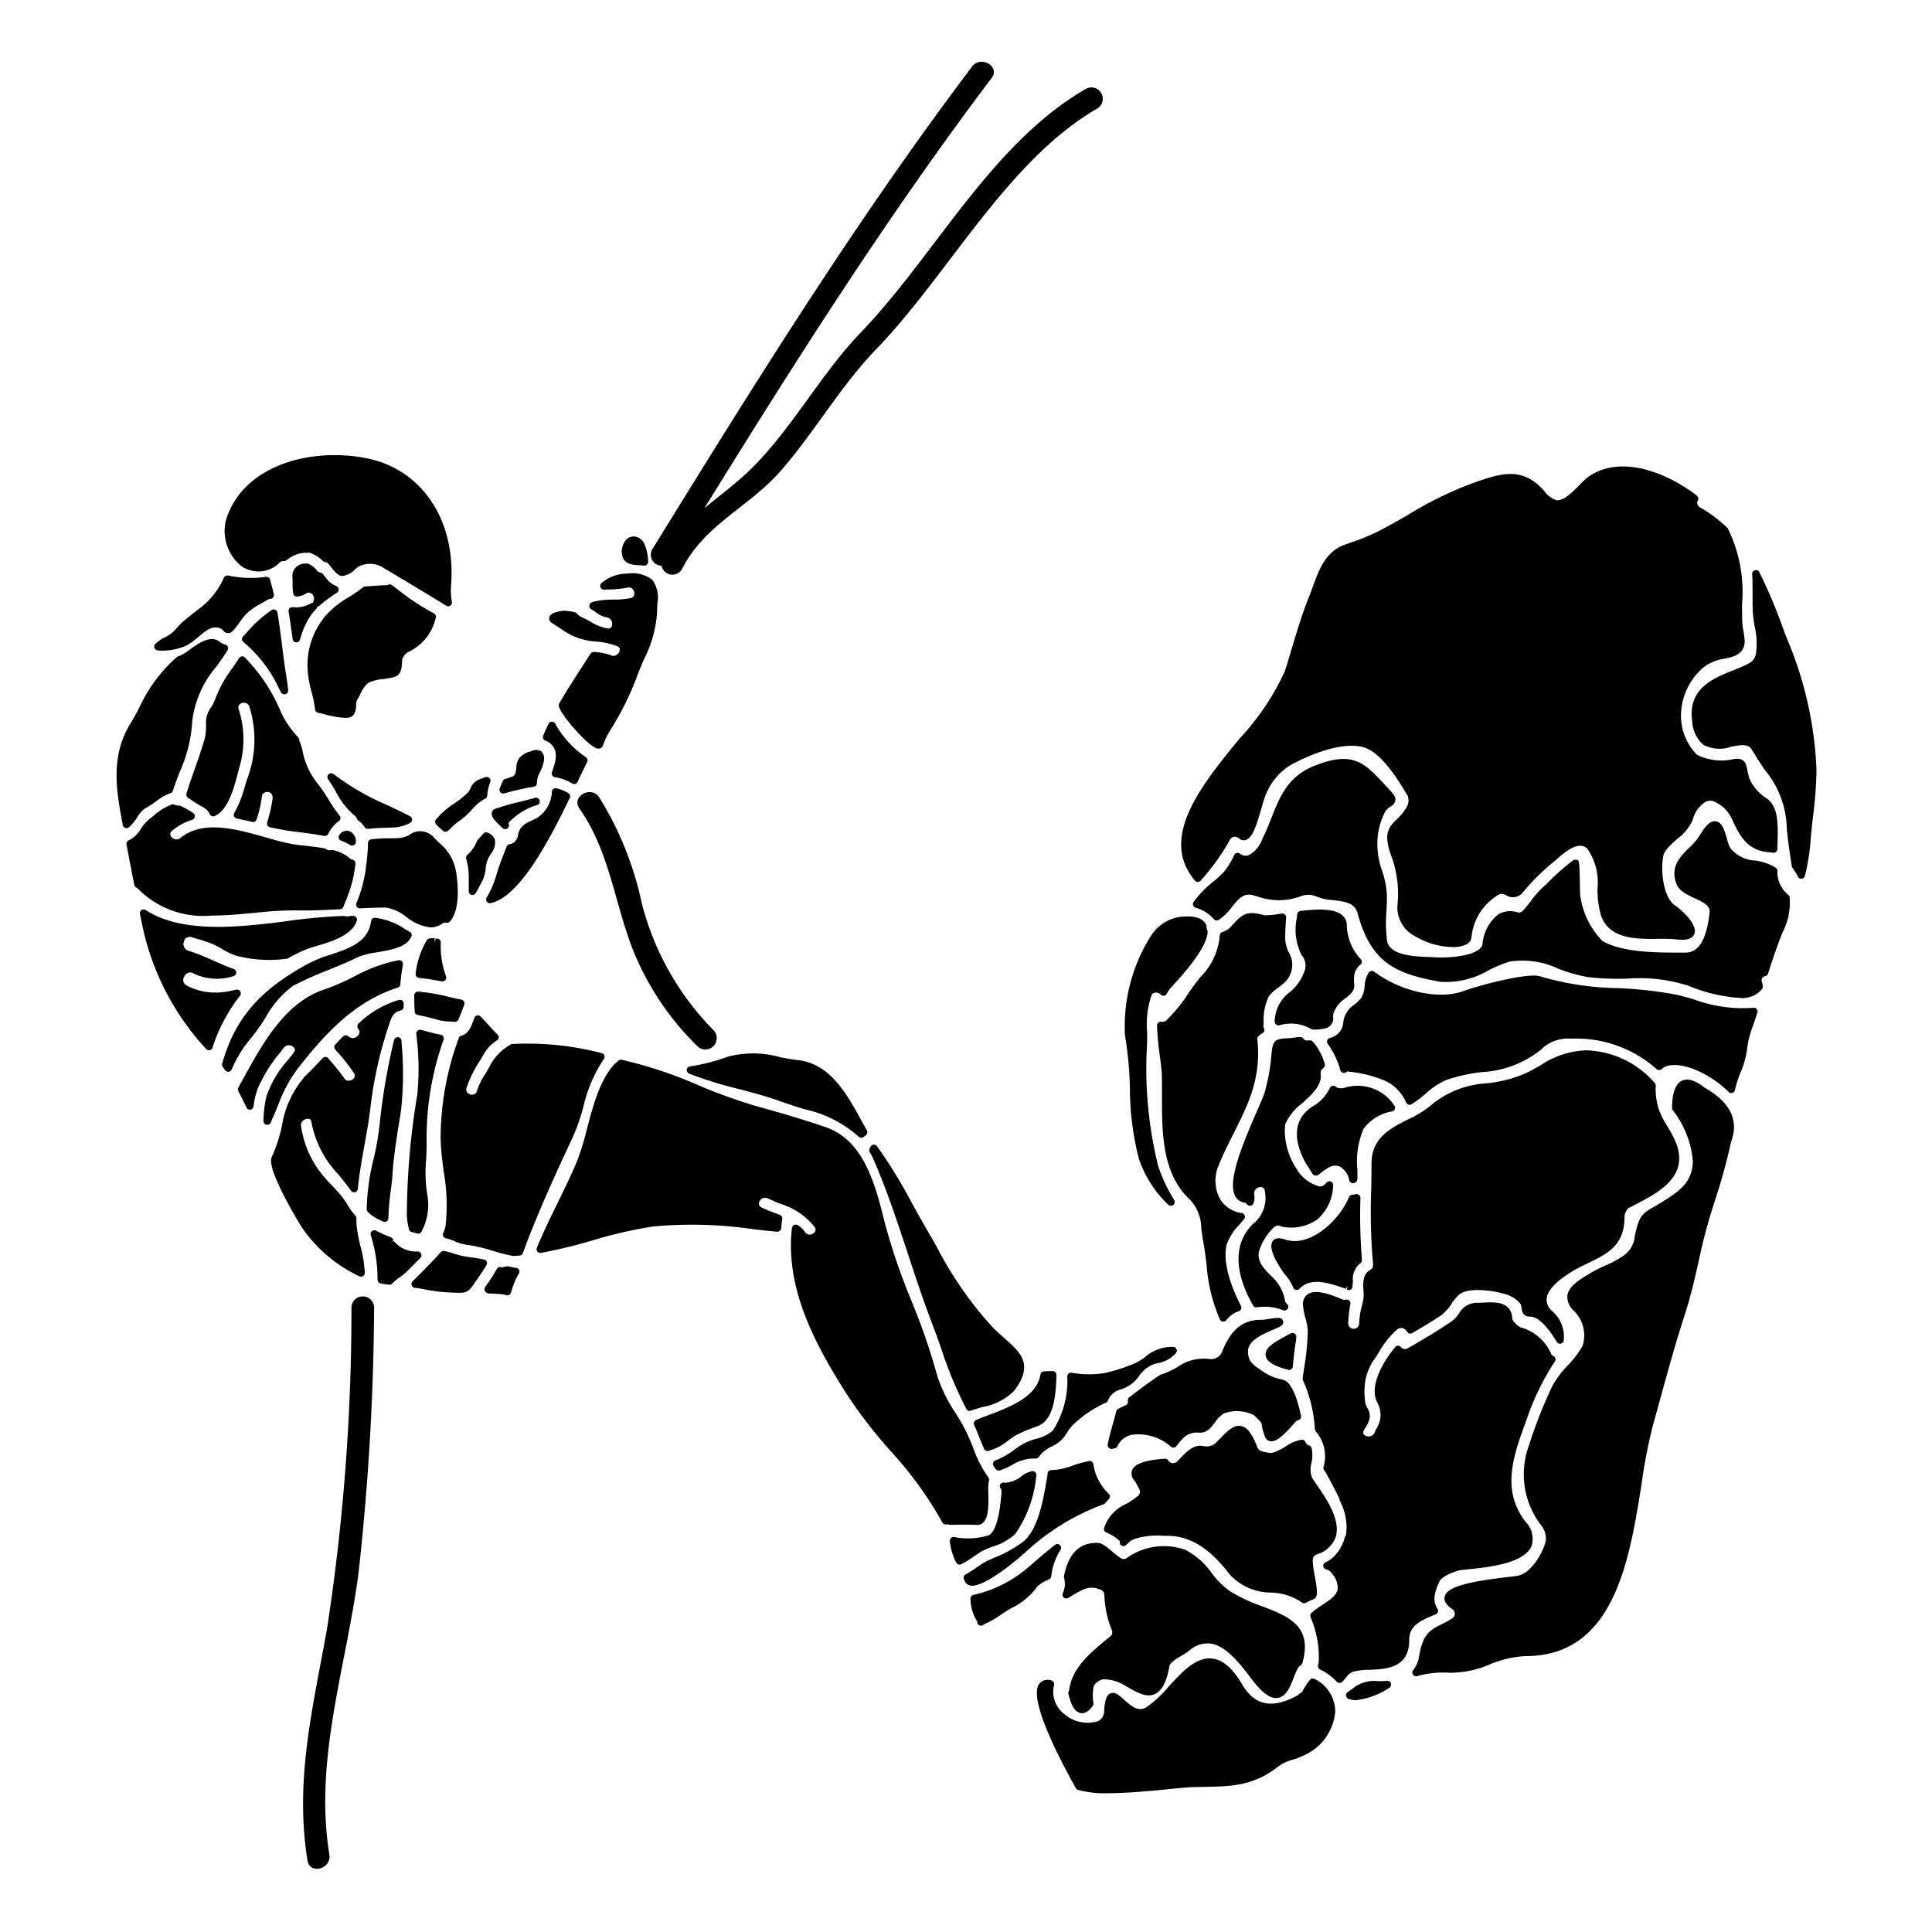 <svg xmlns="http://www.w3.org/2000/svg" viewBox="0 0 128 128" x="0px" y="0px"><g><path d="M36.585,41.288q.2.127.395.257c.271.18.541.358.826.517h0a4.519,4.519,0,0,0,1.711.445,4.67,4.67,0,0,1,1.376.307.245.245,0,0,1,.168.2.424.424,0,0,1-.188.361.38.38,0,0,1-.4.037,3.729,3.729,0,0,0-1.118-.217.256.256,0,0,0-.231.115l-.493.764c-.534.823-1.087,1.675-1.586,2.54a.348.348,0,0,0,0,.24c.173.575,2.014,2.716,2.588,2.746h.018a.3.3,0,0,0,.289-.193,5.562,5.562,0,0,1,.585-1.177,19.24,19.24,0,0,0,1.753-3.617c.125-.324.26-.637.394-.947a7.9,7.9,0,0,0,.868-3.241c0-.155.007-.311.015-.462a1.966,1.966,0,0,0-.338-1.546,2.132,2.132,0,0,0-1.655-.413,2.618,2.618,0,0,0-1.711.625.25.25,0,0,0-.069.282.242.242,0,0,0,.244.156l.289-.011a6.766,6.766,0,0,0,1.254-.124.34.34,0,0,1,.343.093.436.436,0,0,1,.1.4.287.287,0,0,1-.231.2,5.73,5.73,0,0,1-1.143.1,5.346,5.346,0,0,0-1.361.15c-.014.005-.053.029-.065.035a.242.242,0,0,0-.164.244.286.286,0,0,0,.2.256c.063.037.13.084.2.133a1.734,1.734,0,0,0,.747.36.426.426,0,0,1,.359.491.24.24,0,0,1-.3.24,3.085,3.085,0,0,1-1.124-.441c-.177-.1-.355-.2-.546-.281a1.154,1.154,0,0,1-.371-.272.252.252,0,0,0-.135-.077,4.017,4.017,0,0,0-.682-.1c-.008,0-.888.038-1,.423A.346.346,0,0,0,36.585,41.288Z"></path><path d="M17.7,54.481a.256.256,0,0,0,.018.2.25.25,0,0,0,.156.123,15.965,15.965,0,0,0,1.94.326c.552.072,1.124.146,1.662.254a.2.2,0,0,0,.049,0,.249.249,0,0,0,.224-.139,2.21,2.21,0,0,1,.7-.844.251.251,0,0,0,.106-.171.254.254,0,0,0-.055-.193,10.458,10.458,0,0,1-.724-1.05,11.229,11.229,0,0,0-.765-1.114,4.968,4.968,0,0,1-.8-1.476,4.283,4.283,0,0,1-.142-.536,3.815,3.815,0,0,0-.209-.719A.438.438,0,0,1,19.82,49a.243.243,0,0,0-.061-.145,6.441,6.441,0,0,1-1.13-1.639,11.481,11.481,0,0,0-2.41-3.662.249.249,0,0,0-.379.049c-.145.224-.292.439-.439.652A8.363,8.363,0,0,0,14.224,46.4a2.022,2.022,0,0,1-.24.459,1.682,1.682,0,0,0-.338.975v.15a3.425,3.425,0,0,1-.072.906c-.185.669-.425,1.348-.656,2.006-.193.55-.394,1.12-.563,1.682a.25.25,0,0,0,.106.283c.1.06.185.122.273.181s.161.109.238.158c.1.063.2.118.292.17.308.175.512.289.628.562a.251.251,0,0,0,.329.132c.894-.384,1.278-1.855,1.533-2.828.04-.155.077-.3.112-.418a6.5,6.5,0,0,0-.053-3.836.293.293,0,0,1,.207-.4.38.38,0,0,1,.5.231,7.291,7.291,0,0,1-.116,4.718c-.064.187-.126.387-.188.593a7.451,7.451,0,0,1-.69,1.73.252.252,0,0,0,.168.378c.331.06.669.139,1,.223a.249.249,0,0,0,.3-.153,7.391,7.391,0,0,0,.351-1.491l.017-.109a.271.271,0,0,1,.129-.17.408.408,0,0,1,.316-.053c.3.078.258.406.246.473A9.349,9.349,0,0,1,17.7,54.481Z"></path><path d="M23.727,54.347a1.708,1.708,0,0,1,.423.44.265.265,0,0,0,.054.066.248.248,0,0,0,.165.063l.032,0a10.746,10.746,0,0,1,1.1-.071c.234-.008.471-.015.71-.032a2.644,2.644,0,0,0,.946-.286.25.25,0,0,0,.011-.45c-.5-.258-1-.492-1.481-.721A17.09,17.09,0,0,1,22.1,51.287a.25.25,0,0,0-.36.341,9.482,9.482,0,0,1,.508.813,4.954,4.954,0,0,0,1.246,1.593.416.416,0,0,1,.147.2A.24.24,0,0,0,23.727,54.347Z"></path><path d="M23.194,55.982a.25.25,0,0,0,.382-.218.705.705,0,0,0-.438-.7.588.588,0,0,0-.652.251.249.249,0,0,0,.114.383A3.468,3.468,0,0,1,23.194,55.982Z"></path><path d="M28.263,75.511a19.446,19.446,0,0,1,1.13-6.64.255.255,0,0,0-.024-.2.249.249,0,0,0-.168-.118c-.126-.024-.251-.048-.377-.078-.148-.034-.307-.078-.471-.122s-.309-.084-.464-.122a.251.251,0,0,0-.309.264l.009.1a17.514,17.514,0,0,1,.06,3.914,49.305,49.305,0,0,0-.69,7.621,4.322,4.322,0,0,0,.144,1.336.245.245,0,0,0,.163.155l.368.1a.221.221,0,0,0,.072.011.25.25,0,0,0,.2-.1,3.719,3.719,0,0,0,.4-2.5,9.169,9.169,0,0,1-.074-2.293C28.254,76.4,28.276,75.938,28.263,75.511Z"></path><path d="M42.355,37.449a2.931,2.931,0,0,1,.3.022.231.231,0,0,0,.037,0,.251.251,0,0,0,.249-.267,3.107,3.107,0,0,0-.253-1.177.82.82,0,0,0-.613-.477.685.685,0,0,0-.584.2,1.2,1.2,0,0,0-.286.95C41.283,37.4,41.954,37.43,42.355,37.449Z"></path><path d="M20.744,39.936a.229.229,0,0,0-.1.017,2,2,0,0,1-1.251.274.257.257,0,0,0-.208.077.248.248,0,0,0-.065.214c.1.6.189,1.213.268,1.823a.249.249,0,0,0,.23.218h.018a.25.25,0,0,0,.241-.185,5.723,5.723,0,0,1,.574-1.384,3.81,3.81,0,0,1,.5-.651.244.244,0,0,0,.059-.139.24.24,0,0,0,.132-.051,9.6,9.6,0,0,1,1.184-.884.25.25,0,0,0-.062-.446,1.43,1.43,0,0,1-.682-.56c-.063-.075-.128-.155-.2-.238a.246.246,0,0,0-.144-.081.444.444,0,0,1-.286-.192,1.2,1.2,0,0,0-.558-.405.213.213,0,0,0-.159,0,.818.818,0,0,0-.855.945c0,.106.005.212.005.318a5.547,5.547,0,0,0,.034.7.249.249,0,0,0,.248.216,1.3,1.3,0,0,0,.612-.2.309.309,0,0,1,.408.05.389.389,0,0,1,.077.458A.231.231,0,0,0,20.744,39.936Z"></path><path d="M30.12,67.7h.02a.268.268,0,0,0,.241-.174l.012-.027q.009-.016.018-.036l.048-.119c.046-.113.091-.224.142-.36s.113-.287.159-.435a.251.251,0,0,0-.19-.32c-.332-.066-.658-.139-.986-.224a12.61,12.61,0,0,0-1.865-.306.241.241,0,0,0-.193.063.254.254,0,0,0-.082.185c0,.356.006.711.032,1.072a.25.25,0,0,0,.208.23,12.722,12.722,0,0,1,1.273.305l.123.034a3.77,3.77,0,0,0,.745.092C29.923,67.686,30.021,67.691,30.12,67.7Z"></path><path d="M45.655,71.131a27.174,27.174,0,0,0,3.307,1.023c.914.241,1.858.489,2.768.82h0c.536.193,1.048.355,1.536.509a7.88,7.88,0,0,1,3.615,1.821.248.248,0,0,0,.18.077.251.251,0,0,0,.165-.062c.035-.03.07-.057.142-.113a.249.249,0,0,0,.064-.321c-.12-.209-.239-.426-.36-.646-.971-1.764-2.073-3.763-4.186-4-.35-.038-.741-.111-1.156-.187a6.628,6.628,0,0,0-3.5-.047,12.626,12.626,0,0,1-2.525.648.25.25,0,0,0-.05.478Z"></path><path d="M28.8,62.426l0-.259a.231.231,0,0,0-.085-.008c-.075.005-.146.005-.221.005a.337.337,0,0,0-.259.2,5.642,5.642,0,0,0-.7,2.142.249.249,0,0,0,.051.188.245.245,0,0,0,.17.095c.524.058,1.048.137,1.513.23a.191.191,0,0,0,.048,0,.25.25,0,0,0,.229-.351,5.644,5.644,0,0,1-.341-2.231.25.25,0,0,0-.25-.25h-.1l.012,0-.062.236Z"></path><path d="M20.421,44.777a7.84,7.84,0,0,0,.217,1.055A8.167,8.167,0,0,1,20.874,47a.252.252,0,0,0,.2.221c.149.033.3.07.453.109a5.83,5.83,0,0,0,1.347.229h.075c.611-.013.635-.56.648-.853a.95.95,0,0,1,.04-.3c.075-.113.151-.259.231-.413a2.068,2.068,0,0,1,.51-.737,2.636,2.636,0,0,1,1-.263,4.543,4.543,0,0,0,.753-.143c.461-.141.486-.623.5-.941a2.009,2.009,0,0,1,.023-.256.992.992,0,0,1,.369-.444,3.292,3.292,0,0,0,1.852-2.3.251.251,0,0,0-.132-.277,14.285,14.285,0,0,1-2.119-1.366l-.131-.1c-.16-.126-.338-.265-.526-.4a.249.249,0,0,0-.24-.028.411.411,0,0,1-.156.036c-.3,0-.594.026-.888.047-.164.012-.327.024-.49.033a.252.252,0,0,0-.145.057,9.186,9.186,0,0,1-.939.65,6.336,6.336,0,0,0-1.4,1.082A5.036,5.036,0,0,0,20.421,44.777Z"></path><path d="M23.861,60.179c.618-.033,1.178-.049,1.716-.049a2.826,2.826,0,0,1,1.333.614,3.18,3.18,0,0,0,1.619.7,1.3,1.3,0,0,0,.768-.256.3.3,0,0,1,.255-.054.248.248,0,0,0,.247-.074c.8-.876.478-2.957.405-3.366a3.128,3.128,0,0,0-1.115-1.862c-.124-.121-.255-.25-.391-.393a1.181,1.181,0,0,0-1.568-.131,1.8,1.8,0,0,1-.622.212c-.233.013-.464.016-.7.02a9.813,9.813,0,0,0-1.212.067.25.25,0,0,0-.217.25,10.657,10.657,0,0,1-.1,1.312c-.015.134-.03.258-.041.369a8.882,8.882,0,0,1-.63,2.3.255.255,0,0,0,.033.236A.241.241,0,0,0,23.861,60.179Z"></path><path d="M18.505,45.662l.117.211a.251.251,0,0,0,.219.128.271.271,0,0,0,.074-.011.251.251,0,0,0,.175-.263c-.026-.258-.051-.5-.089-.712-.119-.709-.211-1.432-.308-2.2-.092-.734-.188-1.492-.31-2.23a.256.256,0,0,0-.146-.188.259.259,0,0,0-.236.018,8.3,8.3,0,0,0-1.656,1.493l-.245.265a.248.248,0,0,0,.038.374A8.839,8.839,0,0,1,18.505,45.662Z"></path><path d="M85.459,65.726h0a2.487,2.487,0,0,0-1.006,1.935.25.25,0,0,0,.316.263,2.694,2.694,0,0,1,2.105.253A.254.254,0,0,0,87,68.21a2.9,2.9,0,0,0,.909-.11.671.671,0,0,0,.413-.729.91.91,0,0,1,.022-.218,1.938,1.938,0,0,1,.774-1l.1-.078c.218-.174.547-.435.506-.834a2.673,2.673,0,0,1-.007-.591,1.1,1.1,0,0,1,.422-.746.25.25,0,0,0,.022-.351,3.4,3.4,0,0,1-.932-2.235.879.879,0,0,0-.3-.678c-.426-.378-1.279-.467-2.769-.288a.249.249,0,0,0-.218.225l-.025.245a3.707,3.707,0,0,0,.315,2.452,1.052,1.052,0,0,1,.223.979A3.148,3.148,0,0,1,85.459,65.726Z"></path><path d="M86.9,95.94a.247.247,0,0,0-.163-.168.4.4,0,0,1-.245-.232.249.249,0,0,0-.225-.155,2.331,2.331,0,0,0-1.061.431c-.4.235-.837.5-1.155.434l-.157-.032c-.356-.071-.5-.109-.6-.347-.344-.895-.662-1.312-1.065-1.394-.486-.1-.911.331-1.445.879l-.25.256a.941.941,0,0,1-.762.206c-.645-.179-1.177.377-1.565.785-.079.084-.154.163-.227.232a.392.392,0,0,1-.325.1.337.337,0,0,1-.248-.167.251.251,0,0,0-.236-.126c-1.323.1-1.99.331-2.161.754a.671.671,0,0,0,.18.729c.092.174.187.348.284.519a.364.364,0,0,1-.045.434,5.254,5.254,0,0,1-.826.565,2.623,2.623,0,0,0-1.452,1.588.249.249,0,0,0,.146.3,3.2,3.2,0,0,1,.589.32,2.62,2.62,0,0,1,.313.262.25.25,0,0,0,.138.3.269.269,0,0,0,.314-.095,1.742,1.742,0,0,1,.447-.333,4.92,4.92,0,0,1,1.983-.235l.225,0c1.926,0,3.2,1.315,4.2,2.6a3.731,3.731,0,0,0,2.716,1.162,3.784,3.784,0,0,1,2.017.647.251.251,0,0,0,.292.026,3.277,3.277,0,0,1,.487-.229c.325-.131.26-.578.083-1.577a5.715,5.715,0,0,1-.129-1.021.392.392,0,0,1,.287-.381,1.859,1.859,0,0,0,1.235-1.147c.356-1.133-.65-2.585-1.251-3.452-.135-.195-.25-.36-.323-.485a1.571,1.571,0,0,1-.032-.973A2.354,2.354,0,0,0,86.9,95.94Z"></path><path d="M80.947,89.6a.778.778,0,0,1-.8.44,3.021,3.021,0,0,0-2.14.53,4.819,4.819,0,0,1-1.061.487c-.217.057-2.113,1.5-2.132,1.516a.249.249,0,0,0-.093.24.25.25,0,0,1-.164.3l-.008,0c-.146.073-.3.145-.454.218a.245.245,0,0,0-.139.171c-.047.2-.115.44-.191.708-.127.45-.271.959-.375,1.483a.25.25,0,0,0,.245.3l.028,0,.066-.009c.116-.017.243-.043.294-.153a1.337,1.337,0,0,1,.994-.777,3.246,3.246,0,0,1,2.557.792.271.271,0,0,0,.186.062.255.255,0,0,0,.174-.091L78,95.726c.419-.518.717-.861,1.444-.81.526.034.8-.347,1.054-.681a2.078,2.078,0,0,1,.573-.586,2.491,2.491,0,0,1,2.023.12c.479.479.48.49.5.632a3.133,3.133,0,0,0,.215.778.442.442,0,0,0,.337.3c.414.079.912-.4,1.6-1.182l.106-.119a.314.314,0,0,1,.152-.087.25.25,0,0,0,.187-.3c-.46-2.179-1.02-2.33-1.2-2.379l-.1-.028a3.156,3.156,0,0,1-1.2-.51l-.083-.055c-.558-.367-.927-.61-.927-1.289,0-.724.99-1.145,1.645-1.424L84.575,88c.226-.1.506-.225.431-.481-.08-.271-.363-.226-1.048-.12-.138.021-.254.041-.292.042C82.063,87.389,81.415,88.448,80.947,89.6Z"></path><path d="M72.551,111.568c.41-.359.488-.347,1.078-.261a3.523,3.523,0,0,1,1.11.487c.6.345,1.222.7,1.785.437.466-.218.77-.808.956-1.856.044-.237.521-.519.836-.7a3.728,3.728,0,0,0,.427-.277,1.845,1.845,0,0,1,1.424-.513c1.074.125,2.047,1.417,2.758,2.36.693.918,1.249,1.32,1.724,1.247.568-.078.828-.742,1.057-1.329.121-.309.287-.734.431-.8a.252.252,0,0,0,.141-.16c.721-2.483-.92-3.114-2.655-3.781a10.874,10.874,0,0,1-2.183-1.032,5.516,5.516,0,0,1-1.15-1.158,4.97,4.97,0,0,0-1.762-1.554,4.242,4.242,0,0,0-3.921.577.369.369,0,0,1-.348-.025,3.861,3.861,0,0,1-.546-.417c-.447-.378-.746-.6-.969-.587-1.2-.056-1.949.676-2.251,2.189a.248.248,0,0,0,0,.115,1.423,1.423,0,0,1-.077,1.016.25.25,0,0,0,.057.292.247.247,0,0,0,.294.032l.251-.149c.757-.453,1.214-.727,1.982-.36a.384.384,0,0,1,.165.319,6.947,6.947,0,0,0,.52,2.385.359.359,0,0,1-.087.317l-.285.235c-1.077.885-2.3,1.889-2.484,3.378l-.035.087a.242.242,0,0,0-.008.148c.2.806.448,1.195.8,1.264a.607.607,0,0,0,.1.01c.358,0,.62-.362.711-.489a.248.248,0,0,0,.044-.19,2.856,2.856,0,0,1,0-.976A.456.456,0,0,1,72.551,111.568Z"></path><path d="M85.123,60.587a.248.248,0,0,0-.208-.064,5.86,5.86,0,0,1-1.144.117h0c-1.079-.294-1.408-.187-2.183.717a1.247,1.247,0,0,1-.605.391.249.249,0,0,0-.172.247,4.392,4.392,0,0,1-1.286,2.745c-.264.319-.521.685-.794,1.073a10.441,10.441,0,0,1-1.446,1.78.4.4,0,0,1-.338.1.25.25,0,0,0-.29.251,18.78,18.78,0,0,0,.195,2.093c.058.445.108.83.118,1.1.016.462.015.952.014,1.457,0,2.359-.01,5.032,1.722,6.76a2.724,2.724,0,0,1,.878,1.995c.032.252.067.533.126.855.105.573.169,1.1.231,1.613a11.044,11.044,0,0,0,.881,3.6.249.249,0,0,0,.194.143l.033,0a.252.252,0,0,0,.191-.088,1.86,1.86,0,0,1,.723-.563c.029-.011.066-.024.1-.033a.25.25,0,0,0,.161-.142.247.247,0,0,0-.008-.214c-.395-.756-1.278-2.667-.948-4.067a3.766,3.766,0,0,1,.871-1.345c.1-.115.195-.231.289-.345a.249.249,0,0,0,.023-.264.26.26,0,0,0-.233-.14,1.962,1.962,0,0,1-1.424-.991,2.577,2.577,0,0,1-.047-2.184c.311-.757.659-1.452,1-2.124.945-1.883,1.837-3.662,1.553-6.219-.012-.108.094-.223.191-.292l.166-.105a.248.248,0,0,0,.081-.326.278.278,0,0,1-.031-.149l.013-.254a3.551,3.551,0,0,1,.348-1.71,2.413,2.413,0,0,1,.586-.546,3.357,3.357,0,0,0,.607-.533,1.6,1.6,0,0,0,.111-1.849,2.472,2.472,0,0,1-.223-.831c-.006-.51.028-1.025.061-1.462A.249.249,0,0,0,85.123,60.587Z"></path><path d="M79.35,58.431a.28.28,0,0,0,.187-.077A14.625,14.625,0,0,0,81.5,55.612a.361.361,0,0,1,.256-.174.425.425,0,0,1,.337.11.457.457,0,0,0,.437.106c.45-.133.715-.954,1.07-2.192a7.073,7.073,0,0,1,.25-.784A4.1,4.1,0,0,1,85.5,50.689c.717-.391,3.186-1.633,4.831-1.182,1.2.333,2.324,2.208,2.943,3.237a.9.9,0,0,1-.091.753,3.611,3.611,0,0,1-.654.794c-.581.567-.905,1-.284,2.605a7.313,7.313,0,0,1,.334,3.147,2.161,2.161,0,0,0,1.162,1.979,5.045,5.045,0,0,0,2.506.724,1.948,1.948,0,0,0,.9-.18.609.609,0,0,0,.35-.538,3.668,3.668,0,0,1,1.878-2.8.733.733,0,0,1,.418.086.833.833,0,0,0,1.112-.206,14.357,14.357,0,0,1,2.058-2.029l.356-.309c.869-.757,1.458-.925,1.849-.533a3.892,3.892,0,0,1,.672,2.613,5.986,5.986,0,0,0,.255,1.878c.588,1.5,2.334,1.487,3.747,1.474a9.948,9.948,0,0,1,1.2.033c.259.032,1.046.13,1.22-.376.238-.693-1.115-1.768-1.248-1.848-.8-.474-1.019-2.279-.813-3.315.066-.357.5-.742.919-1.116a3.143,3.143,0,0,0,1.024-1.252,1.964,1.964,0,0,1,.7-1.095.694.694,0,0,1,.626-.165,2.261,2.261,0,0,1,1.267,1.184c.49,1.053,1,2.142,2.537,2.217.06.006.12.017.179.027a.25.25,0,0,0,.3-.237l.008-.22c.045-1.292.088-2.513-.637-3.083l-.1-.077a2.941,2.941,0,0,1-1.11-1.277,3.931,3.931,0,0,1-.15-.59c-.076-.4-.167-.845-.9-.72a3.633,3.633,0,0,1-2.424-.279,3.673,3.673,0,0,1-1.061-2.853,4.216,4.216,0,0,1,1.614-3.05,3.24,3.24,0,0,1,1.322-.483l.219-.047c1.232-.288,1.1-1.053.979-1.728a4.736,4.736,0,0,1-.08-.623c-.015-.389-.017-.788-.019-1.191a9.514,9.514,0,0,0-.932-5.009.233.233,0,0,0-.039-.05,8.884,8.884,0,0,0-1.828-1.374.328.328,0,0,1-.123-.458.25.25,0,0,0-.071-.31c-1.983-1.528-5.065-2.767-7.219-1.226a4.911,4.911,0,0,0-.522.488c-.451.46-1.13,1.151-1.584,1.033a1.61,1.61,0,0,1-.759-.572c-.071-.08-.145-.16-.222-.239-1.368-1.4-2.789-.912-4.3-.4l-.066.023a23.987,23.987,0,0,0-4.44,2.151c-.642.369-1.306.75-2,1.11a15.031,15.031,0,0,1-1.857.756l-.4.144c-1.239.454-1.685,1.687-2.078,2.776-.077.213-.154.423-.234.623-.458,1.13-.8,2.271-1.129,3.374-.158.531-.317,1.063-.491,1.6a16.627,16.627,0,0,1-3,4.46c-2.513,3.073-5.36,6.557-2.955,9.4A.25.25,0,0,0,79.35,58.431Z"></path><path d="M74.859,72.129a19.108,19.108,0,0,0,.584,4.608,7.482,7.482,0,0,0,1.953,3.07.254.254,0,0,0,.182.078.257.257,0,0,0,.149-.048.251.251,0,0,0,.069-.324l-.046-.083a10.59,10.59,0,0,1-1.019-2.181,26.84,26.84,0,0,1-.738-8.027c.011-.268.008-.56.005-.863a5.97,5.97,0,0,1,.3-2.442.294.294,0,0,1,.234-.149.418.418,0,0,1,.36.118.251.251,0,0,0,.412-.053,1.714,1.714,0,0,1,.187-.3c.035-.044.117-.133.229-.256.669-.733,2.234-2.45,2.291-3.536a.247.247,0,0,0-.025-.12.422.422,0,0,1-.049-.222.248.248,0,0,0-.027-.141c-.231-.452-.805-.619-1.771-.508a2.77,2.77,0,0,0-1.891,1.261,11.215,11.215,0,0,0-1.714,6.606A23.632,23.632,0,0,1,74.859,72.129Z"></path><path d="M83.017,86.488a.239.239,0,0,0,.246.126A3.419,3.419,0,0,1,85,86.8a.253.253,0,0,0,.1.023.251.251,0,0,0,.162-.442.36.36,0,0,1-.134-.254,2.867,2.867,0,0,0-.962-1.638c-.444-.463-.828-.864-.779-1.484a3.636,3.636,0,0,1,1.04-1.717.383.383,0,0,1,.45-.036.236.236,0,0,0,.077.023,3.048,3.048,0,0,0,2.345-.5,3.145,3.145,0,0,0,1.026-2.239.249.249,0,0,0-.148-.254.245.245,0,0,0-.288.064,1.481,1.481,0,0,1-.229.211.4.4,0,0,1-.286.037,2.554,2.554,0,0,1-1.534-1.257,4.543,4.543,0,0,1-.7-2.837,3.6,3.6,0,0,1,1.143-1.413c.649-.592,1.318-1.2,1.217-1.941a.385.385,0,0,1,.173-.382.249.249,0,0,0,.092-.288,3.786,3.786,0,0,0-.8-1.48.253.253,0,0,0-.17-.067l-.184.007a.3.3,0,0,1-.264-.13.248.248,0,0,0-.2-.1l-.129,0a7.262,7.262,0,0,1-.854.09c-.812.046-.855.243-.947,1.281a13.112,13.112,0,0,1-.422,2.269c-.06.218-.274.71-.522,1.278-1.05,2.408-1.949,4.648-1.439,5.612a.841.841,0,0,0,.61.441.254.254,0,0,1,.171.106.253.253,0,0,0,.247.1.249.249,0,0,0,.194-.181,1.366,1.366,0,0,0,.043-.578.38.38,0,0,1,.137-.371.426.426,0,0,1,.4-.09.252.252,0,0,1,.153.218A2.193,2.193,0,0,1,83,81.1C81.733,82.37,81.741,84.234,83.017,86.488Z"></path><path d="M70.989,90.946A.242.242,0,0,0,70.8,91a.247.247,0,0,0-.089.18,6.123,6.123,0,0,1-.949,3.588,2.481,2.481,0,0,1-1.127.559,4.2,4.2,0,0,0-.89.357c-.2.122-.387.253-.573.384a4.668,4.668,0,0,1-1.213.682.251.251,0,0,0-.136.371,2.16,2.16,0,0,0,.152.213.251.251,0,0,0,.2.094.225.225,0,0,0,.072-.011,4.819,4.819,0,0,0,.8-.356,2.877,2.877,0,0,1,1.24-.425c.076.005.154,0,.229,0h.1a.25.25,0,0,0,.2-.1,2.126,2.126,0,0,1,.909-.722A2.207,2.207,0,0,0,70.7,94.9a3.967,3.967,0,0,1,.345-.46,7.945,7.945,0,0,1,2.24-1.52.245.245,0,0,0,.111-.114,1.248,1.248,0,0,1,.806-.74,2.239,2.239,0,0,0,1.273-.915,2.218,2.218,0,0,1,.633-.607,1.893,1.893,0,0,1,.642-.24,2.033,2.033,0,0,0,1.14-.641.249.249,0,0,0-.119-.425,2.674,2.674,0,0,0-1.93.691,4.378,4.378,0,0,1-.612.374,11.825,11.825,0,0,1-2.008.659A6.416,6.416,0,0,1,70.989,90.946Z"></path><path d="M67.168,92.169c1.369-1.76.439-2.577-.638-3.523-.224-.2-.465-.409-.7-.643a24.424,24.424,0,0,1-3.793-5.443c-.235-.413-.47-.824-.707-1.229-.311-.531-.61-1.073-.91-1.615a32.057,32.057,0,0,0-2.32-3.777.259.259,0,0,0-.206-.106.32.32,0,0,0-.263.228.249.249,0,0,0-.009.263,5.493,5.493,0,0,1,.313.631c.852,1.985,1.544,4.081,2.213,6.107.5,1.519,1.02,3.089,1.6,4.608.219.566.419,1.134.619,1.7a26.384,26.384,0,0,0,1.653,3.974.25.25,0,0,0,.219.13.234.234,0,0,0,.086-.016c.239-.087.5-.163.768-.239A3.913,3.913,0,0,0,67.168,92.169Z"></path><path d="M92.246,73.631a.251.251,0,0,0,.159-.134.247.247,0,0,0,0-.209,2.912,2.912,0,0,0-3.011-1.3c-.064.012-.133.028-.205.046a.908.908,0,0,1-.6.027.845.845,0,0,1-.095-.069.247.247,0,0,0-.222-.05.253.253,0,0,0-.17.15,2.849,2.849,0,0,1-.922,1.081c-.961.522-1.868,1.6-.724,3.8.078.121.152.241.227.36.094.153.189.305.29.458a.274.274,0,0,0,.19.094.3.3,0,0,0,.215-.069,3.906,3.906,0,0,1,.635-.452.826.826,0,0,1,.749-.078,1.3,1.3,0,0,1,.63.916.255.255,0,0,0,.125.163.259.259,0,0,0,.206.014.3.3,0,0,0,.211-.3v-.086c0-.148,0-.3,0-.463a5.471,5.471,0,0,1,.412-2.754A2.966,2.966,0,0,1,92.246,73.631Z"></path><path d="M83.85,89.792c.04.377.451.661,1.333.918l.009,0c.028.007.055.017.137.044a.2.2,0,0,0,.067.011.272.272,0,0,0,.148-.046.266.266,0,0,0,.112-.193c.057-.6.11-1.164.21-1.729a1.284,1.284,0,0,0,.016-.216.25.25,0,0,0-.371-.239c-.1.058-.213.116-.323.176C84.471,88.906,83.794,89.271,83.85,89.792Z"></path><path d="M89.357,85.474a.249.249,0,0,0,.107-.024.245.245,0,0,0,.141-.2,3.4,3.4,0,0,0,.027-.382,1.334,1.334,0,0,1,.506-1.184.252.252,0,0,0,.094-.222,35.858,35.858,0,0,1-.1-4.094.25.25,0,0,0-.315-.245,1.3,1.3,0,0,1-.228.035.251.251,0,0,0-.214.155c-.624,1.53-2.6,3.385-4.263,2.8-.481-.168-.7-.026-.8.125-.409.6.815,2.2.826,2.212a2.838,2.838,0,0,1,.539.852.25.25,0,0,0,.415.084c.758-.8,1.937-.389,3.075,0h0l.106-.179.01,0-.059.217A.255.255,0,0,0,89.357,85.474Z"></path><path d="M64.858,95.168c.11.273.22.546.338.814a.249.249,0,0,0,.229.149.244.244,0,0,0,.052-.006,3.347,3.347,0,0,0,1.291-.667,5.757,5.757,0,0,1,.6-.4,8.757,8.757,0,0,1,1.028-.444c.134-.051.27-.1.409-.159,1.1-.445,1.155-2.34,1.187-3.359a.251.251,0,0,0-.25-.258c-.2,0-.386.007-.58.019a.251.251,0,0,0-.231.211c-.231,1.475-2.031,2.157-3.477,2.7-.279.106-.544.206-.779.306a.249.249,0,0,0-.136.138.258.258,0,0,0,0,.193C64.654,94.661,64.756,94.915,64.858,95.168Z"></path><path d="M27.9,83.058a.252.252,0,0,0-.241-.145,1.877,1.877,0,0,1-1.579-.708l-.191.16.172-.2a.761.761,0,0,0-.04-.081.25.25,0,0,0-.134-.116,7.406,7.406,0,0,1-.967-.433.251.251,0,0,0-.355.3,9.642,9.642,0,0,1,.448,2.948.25.25,0,0,0,.2.242c.185.039.379.07.564.09h.027a.25.25,0,0,0,.183-.08,3.426,3.426,0,0,1,.494-.41,4.26,4.26,0,0,0,.5-.411l.189-.188c.228-.227.458-.456.68-.688A.246.246,0,0,0,27.9,83.058Z"></path><path d="M63.363,101.02c.436-.011.889-.02,1.344.012l.044,0a.563.563,0,0,0,.394-.159c.351-.338.358-1.135.333-1.991,0-.164-.01-.3-.006-.384a2.658,2.658,0,0,1,.055-.411.253.253,0,0,0-.045-.206,7.825,7.825,0,0,1-1-1.935,12.445,12.445,0,0,0-.723-1.578c-.133-.232-.282-.476-.436-.729a10,10,0,0,1-1.22-2.466,42.525,42.525,0,0,0-1.72-4.994,42.133,42.133,0,0,1-1.721-5.006l-.067-.267c-.6-2.387-1.349-5.357-3.886-6.227-1.6-.548-3.2-1.007-4.694-1.422A36.358,36.358,0,0,1,46.266,71.9a27.787,27.787,0,0,0-5.083-1.686.25.25,0,0,0-.2.051c-1.141.912-1.65,2.84-2.1,4.541a17.808,17.808,0,0,1-.608,2.008c-.4.982-.881,1.963-1.345,2.911s-.951,1.943-1.36,2.941a.252.252,0,0,0,.037.252.247.247,0,0,0,.238.089,34.531,34.531,0,0,0,3.445-.837,29.153,29.153,0,0,1,3.968-.91,27.777,27.777,0,0,1,6.68.183c.514.057,1.03.113,1.545.162a.277.277,0,0,0,.184-.058.25.25,0,0,0,.089-.17c.018-.2.036-.4.071-.61a.248.248,0,0,0-.157-.276l-.243-.092c-.339-.128-.659-.249-.971-.4a.273.273,0,0,1-.135-.4.4.4,0,0,1,.537-.21c.271.13.548.245.824.361a4.607,4.607,0,0,1,2.287,1.541.272.272,0,0,1,.037.287.433.433,0,0,1-.352.217.363.363,0,0,1-.329-.172,1.277,1.277,0,0,0-.483-.454.254.254,0,0,0-.238-.008.249.249,0,0,0-.136.2C52,85.465,54.1,89.205,56.108,92.388a32.763,32.763,0,0,0,2.884,3.734,24.8,24.8,0,0,1,3.444,4.749A.249.249,0,0,0,62.7,101a.451.451,0,0,1,.194.015.141.141,0,0,0,.065.008Z"></path><path d="M67.9,102.876a15.478,15.478,0,0,1,5.215-3.215.259.259,0,0,0,.1-.07c.077-.088.159-.176.247-.265a.251.251,0,0,0,.072-.183.245.245,0,0,0-.084-.179A3.419,3.419,0,0,1,72.438,97a.245.245,0,0,0-.287-.2,7.014,7.014,0,0,0-1.067.294,4.33,4.33,0,0,1-1.355.3l-.078,0a.25.25,0,0,0-.245.2.18.18,0,0,0,0,.1l-.067.386c-.226,1.3-.567,3.274-1.556,4.065a8.241,8.241,0,0,1-1.913,1.059l-.384.173a5.425,5.425,0,0,0-.826.5,5.7,5.7,0,0,1-.677.425.249.249,0,0,0-.123.311.786.786,0,0,0,.034.079.515.515,0,0,0,.378.349.628.628,0,0,0,.148.016C65.481,105.05,67.876,102.9,67.9,102.876Z"></path><path d="M38.654,73.32A9.4,9.4,0,0,1,40,70.171a.25.25,0,0,0-.117-.393,19.4,19.4,0,0,0-5.848-.613.25.25,0,0,0-.193.033,3.519,3.519,0,0,0-1.384,1.411c-.093.186-.2.367-.312.549a4.662,4.662,0,0,0-.545,1.116.308.308,0,0,1-.225.238.432.432,0,0,1-.4-.111.307.307,0,0,1-.069-.319,7.359,7.359,0,0,1,.862-1.761c.111-.186.221-.369.325-.552a2.57,2.57,0,0,1,.837-.842.249.249,0,0,0,.107-.185.246.246,0,0,0-.075-.2c-.207-.2-.405-.422-.593-.63s-.371-.411-.538-.569a.25.25,0,0,0-.409.1c-.191.572-.386,1.055-.855,1.175a.249.249,0,0,0-.175.165,19.177,19.177,0,0,0-1.2,6.741c.02.659.108,1.354.2,2.09a12.578,12.578,0,0,1,.126,3.593,1.8,1.8,0,0,1-.152.479.255.255,0,0,0,0,.219.25.25,0,0,0,.173.132,3.37,3.37,0,0,1,.552.188,3.133,3.133,0,0,0,.828.246,9.752,9.752,0,0,1,1.727.4,11.925,11.925,0,0,0,1.36.343c.14-.006.283-.018.422-.031a.251.251,0,0,0,.212-.163c.938-2.569,2.162-5.233,3.336-7.741A14.133,14.133,0,0,0,38.654,73.32Z"></path><path d="M69.354,104.706l.162-.082a.245.245,0,0,0,.132-.194,4.11,4.11,0,0,1,.613-1.745.25.25,0,0,0-.365-.332c-.548.43-1.083.886-1.714,1.436a8.379,8.379,0,0,1-3.685,1.878.248.248,0,0,0-.2.262,2.883,2.883,0,0,0,.413,1.448c.024.031.032.05.035.05h0a.25.25,0,0,0,.4.228.99.99,0,0,1,.182-.1,7.19,7.19,0,0,0,1.027-.6,7.22,7.22,0,0,1,.824-.5,4.58,4.58,0,0,0,1.56-1.355A2.037,2.037,0,0,1,69.354,104.706Z"></path><path d="M36.135,49.065a1.086,1.086,0,0,1,.553.46c.262.437.109.976-.12,1.636a.251.251,0,0,0,.2.328,3.156,3.156,0,0,1,1.143.421.257.257,0,0,0,.2.026.253.253,0,0,0,.155-.133c.239-.507.452-.953.635-1.32a.25.25,0,0,0-.1-.328,6.422,6.422,0,0,1-2.022-2.218.249.249,0,0,0-.44.02c-.125.262-.243.518-.35.78a.254.254,0,0,0,0,.2A.248.248,0,0,0,36.135,49.065Z"></path><path d="M34.192,84a4.266,4.266,0,0,1-.51-.1.227.227,0,0,0-.113,0l-.359.076,0-.02a.252.252,0,0,0-.3.121,9.608,9.608,0,0,1-.635,1l-.146.214a.253.253,0,0,0,0,.242.3.3,0,0,0,.215.153.9.9,0,0,0,.132.014h0c.2.005.41.019.615.034l.2.015a.37.37,0,0,1,.166.038.38.38,0,0,0,.149.03.235.235,0,0,0,.1-.017.309.309,0,0,0,.169-.224l.029-.092a4.441,4.441,0,0,1,.408-.994c.016-.025.029-.047.061-.1A.249.249,0,0,0,34.192,84Z"></path><path d="M65.085,102.753a7.074,7.074,0,0,1,.688-.289,3.82,3.82,0,0,0,1.486-.831h0a8.066,8.066,0,0,0,1.4-3.873.249.249,0,0,0-.309-.285,1.773,1.773,0,0,0-.772.411,1.849,1.849,0,0,1-.839.33.421.421,0,0,1-.156.022.261.261,0,0,0-.311.106.223.223,0,0,0,.051.294.99.99,0,0,1,.012.447c-.058.623-.212,2.274-.81,2.624a4.606,4.606,0,0,1-2.315.121.257.257,0,0,0-.2.062.246.246,0,0,0-.084.186,3.865,3.865,0,0,0,.421,1.435.249.249,0,0,0,.227.146.255.255,0,0,0,.1-.022,6.144,6.144,0,0,0,.879-.54C64.754,102.961,64.938,102.833,65.085,102.753Z"></path><path d="M87.1,111.239a.251.251,0,0,0-.321.066,4.367,4.367,0,0,0-.47.717.241.241,0,0,1-.146.135.253.253,0,0,0-.114.09c-.025.035-.037.048-.036.049-1.7.954-2.882.726-3.727-.713-.628-1.069-1.276-1.625-1.981-1.7-1.069-.12-1.985.885-2.873,1.85a7.917,7.917,0,0,1-1.479,1.376c-.517.312-.962-.029-1.49-.506-.316-.287-.592-.536-.89-.412-.262.108-.381.444-.422,1.2a.706.706,0,0,1-.45.655,2.365,2.365,0,0,1-2.207-.5,1.862,1.862,0,0,1-.66-1.916.248.248,0,0,0-.192-.3.706.706,0,0,0-.794.236c-.708.966,1.216,4.736,2.427,6.9a.254.254,0,0,0,.136.114,6.637,6.637,0,0,0,2,.224c1.314,0,2.88-.155,4.069-.274.628-.062,1.17-.116,1.48-.126.285-.009.561-.014.827-.019,1.735-.028,3.234-.052,4.863-1.321a2.79,2.79,0,0,1,.982-.477,5.35,5.35,0,0,0,.8-.308,3.511,3.511,0,0,0,2.03-2.86A2.4,2.4,0,0,0,87.1,111.239Z"></path><path d="M116.143,66.771a9.423,9.423,0,0,1-3.957-.571c-.46-.132-.857-.245-1.189-.313a27.15,27.15,0,0,0-3.838-.421,19.293,19.293,0,0,1-5.127-.78c-.839-.279-4.266.67-5.069.972-1.6.6-4.151.048-5.922-1.284a.238.238,0,0,0-.187-.047.253.253,0,0,0-.166.1,1.819,1.819,0,0,0-.277.9,1.7,1.7,0,0,1-.215.762,2.24,2.24,0,0,1-.465.469,1.619,1.619,0,0,0-.727,1.1,1.147,1.147,0,0,1-.91,1.113.245.245,0,0,0-.164.16.249.249,0,0,0,.036.227A5.37,5.37,0,0,1,88.8,70.9a.251.251,0,0,0,.438.088,8.218,8.218,0,0,1,2.566.634,2.839,2.839,0,0,1,1.352,1.409.254.254,0,0,0,.152.149.258.258,0,0,0,.083.014.251.251,0,0,0,.127-.035,7.376,7.376,0,0,0,.95-.712,4.787,4.787,0,0,1,1.366-.9,11.238,11.238,0,0,1,2.33-.517,6.842,6.842,0,0,0,3.933-1.489,2.515,2.515,0,0,1,2-.726,8.011,8.011,0,0,1,5.654,2.012.251.251,0,0,0,.343,0,.788.788,0,0,1,.343-.2c1.16-.323,2.99.623,4.087,1.715a.25.25,0,0,0,.25.062.248.248,0,0,0,.172-.192,7.165,7.165,0,0,1,.437-1.315l.047-.117a6.225,6.225,0,0,0,.329-1.35,5.982,5.982,0,0,1,.263-1.143c.081-.223.249-.693.409-1.2a.25.25,0,0,0-.288-.32Z"></path><path d="M118.371,42.265l-.2-.524a33.827,33.827,0,0,0-1.612-3.835.254.254,0,0,0-.289-.125.248.248,0,0,0-.183.255c.026.44.025.882.024,1.326,0,.365,0,.731.012,1.1a9.4,9.4,0,0,0,.129,1.047,4.812,4.812,0,0,1,.076,1.841c-.129.473-.381.584-.884.805-.2.087-.4.169-.611.253-1.35.541-3.029,1.214-2.72,3.386a2.184,2.184,0,0,0,.752,1.557,2.3,2.3,0,0,0,1.814.126c.71-.142,1.156-.2,1.392.2.29.493.576.921.854,1.334a6.231,6.231,0,0,1,1.45,3.761c0,.274.178,1.647.34,2.624a.262.262,0,0,0,.045.106,3.623,3.623,0,0,1,.351.573.249.249,0,0,0,.226.143h.025a.25.25,0,0,0,.218-.19,14.1,14.1,0,0,0,.392-2.546c.041-.462.093-.928.146-1.395a27.7,27.7,0,0,0,.23-3.05A24.664,24.664,0,0,0,118.371,42.265Z"></path><path d="M118.458,59.273a1.977,1.977,0,0,1-.7-1.6.25.25,0,0,0-.1-.179,3.452,3.452,0,0,0-1.368-.481,2.249,2.249,0,0,1-1.663-.838,3.222,3.222,0,0,1-.216-.616c-.153-.537-.311-1.092-.737-1.146-.332-.046-.656.241-1.072.947a4.267,4.267,0,0,1-.693.808c-.6.593-1.276,1.266-.835,2.4.18.47.694.707,1.191.936.655.3,1.048.519,1,.965-.2,1.778-.723,2.643-1.592,2.643h-.289c-1.633,0-3.852.007-5.211-.763a5.331,5.331,0,0,1-1.483-3.054c-.007-.125-.012-.4-.019-.713-.032-1.623-.032-1.623-.306-1.623a.251.251,0,0,0-.151.05,14.32,14.32,0,0,0-1.77,1.58,5.747,5.747,0,0,0-1.014,1.1c-.17.22-.345.448-.549.666a.361.361,0,0,1-.346.088,1.55,1.55,0,0,0-1.28.142,2.829,2.829,0,0,0-1.037,1.973c-.142.755-2.154.932-3.192.864-.109-.007-.238-.013-.38-.019-.965-.039-2.58-.1-2.746-1.068a8.73,8.73,0,0,1-.045-1.927c.018-.375.037-.753.03-1.139a5.874,5.874,0,0,0-.325-1.6A5.01,5.01,0,0,1,91.27,56.3a4.588,4.588,0,0,1,.494-2.509,1.068,1.068,0,0,1,.369-.36.569.569,0,0,0,.313-.4c.026-.213-.114-.411-.347-.662l-.325-.349c-1.368-1.482-2.123-2.3-4.674-1.29-1.776.7-2.309,2.049-2.873,3.478-.165.415-.333.843-.537,1.259l-.049.1a2,2,0,0,1-.82,1.041.567.567,0,0,1-.684-.062.247.247,0,0,0-.2-.036.252.252,0,0,0-.162.13,5.174,5.174,0,0,1-.659,1.089,7.747,7.747,0,0,1-.734.685,6.626,6.626,0,0,0-1.309,1.355.249.249,0,0,0-.019.219.252.252,0,0,0,.159.15,2.549,2.549,0,0,1,1.209.756.251.251,0,0,0,.32.054,3.5,3.5,0,0,0,.879-.863c.473-.589.794-.939,1.421-.768l.274.078a4.175,4.175,0,0,0,2.911-.034,1.357,1.357,0,0,1,.9,0,3.653,3.653,0,0,0,1.206.277c.88.1,1.427.212,1.605.855.887,3.227,2.411,4.013,5.493,4.554a5.552,5.552,0,0,0,3.227-.784,9.088,9.088,0,0,1,1.367-.558,5.6,5.6,0,0,1,3.234.482,10.742,10.742,0,0,0,1.946.549,17.864,17.864,0,0,0,2.622.1,10.545,10.545,0,0,1,4.068.486,10.6,10.6,0,0,0,3.357.793,1.678,1.678,0,0,0,1.493-.595.248.248,0,0,0,.04-.135.943.943,0,0,0-.052-.327.281.281,0,0,1,0-.233.351.351,0,0,1,.225-.155.252.252,0,0,0,.179-.166c.2-.633.451-1.384.738-2.154.078-.21.155-.4.228-.585a4.319,4.319,0,0,0,.466-2.329A.249.249,0,0,0,118.458,59.273Z"></path><path d="M91.884,111.362a4.405,4.405,0,0,1-.741.006,2.239,2.239,0,0,0-1.578.547c-.088.061-.179.124-.275.185a.249.249,0,0,0-.115.211.271.271,0,0,0,.168.245h0a1.4,1.4,0,0,0,.5.085,5.1,5.1,0,0,0,2.191-.812.249.249,0,0,0,.117-.294A.237.237,0,0,0,91.884,111.362Z"></path><path d="M95.12,106.954a.255.255,0,0,0,.145-.158.253.253,0,0,0-.03-.212c-.3-.452-.258-.979.134-1.818h0c.151-.322.977-.661,1.358-.731.111-.02.3-.039.539-.063,1.294-.133,3.7-.379,4.2-1.534a1.578,1.578,0,0,0-.387-1.605c-1.64-2.135-.822-4.368.044-6.732l.1-.282a16.826,16.826,0,0,1,1.731-3.529l.051-.076a.25.25,0,0,0-.1-.379.275.275,0,0,1-.134-.123,3.059,3.059,0,0,0-2.03-1.771.926.926,0,0,1-.351-.28l-.1-.105a.409.409,0,0,1-.105-.284c-.11-1.064-1.18-1.009-1.882-.973-.129.007-.252.013-.364.013-.035,0-.069,0-.1,0a1.377,1.377,0,0,0-1.188.723,1.99,1.99,0,0,1-.48.51c-.891.6-1.845,1.182-2.913,1.786a.336.336,0,0,1-.441-.086.247.247,0,0,0-.188-.086.213.213,0,0,0-.191.09c-.891,1.061-1.736,2.659-1.188,3.673a1.677,1.677,0,0,1-.078,1.759l-.1.233a.438.438,0,0,1-.578.217.235.235,0,0,1-.146-.343c.022-.051.067-.128.116-.213a1.679,1.679,0,0,0,.292-.7,1.146,1.146,0,0,0-.18-.625A1.006,1.006,0,0,1,90.464,93a4.668,4.668,0,0,1,.025-1.689,3.866,3.866,0,0,1,.669-1.41l.21-.331a5.634,5.634,0,0,1,1.211-1.5.4.4,0,0,1,.326-.081.482.482,0,0,1,.313.23.249.249,0,0,0,.344.1c.775-.447,1.356-.8,1.887-1.157a2.876,2.876,0,0,0,.724-.791,2.838,2.838,0,0,1,.515-.61c.555-.459,2.118-.307,3.03-.022a1.953,1.953,0,0,1,1.021.652.73.73,0,0,1,.059.236c.028.195.088.6.548.6.775,0,1.541,1.262,1.792,1.676a.246.246,0,0,0,.263.116.25.25,0,0,0,.2-.21,2.236,2.236,0,0,0-.783-1.96.983.983,0,0,1-.348-.826c.065-.543.658-1.165,1.712-1.8.351-.212.715-.387,1.066-.556,1.224-.589,2.38-1.146,2.38-3.026a.816.816,0,0,1,.278-.607l.415-.216c1.508-.775,3.574-1.838,2.74-4.05a7.539,7.539,0,0,0-.6-1.158,5.9,5.9,0,0,1-.572-1.144,4.482,4.482,0,0,1-.192-1.534.249.249,0,0,0-.067-.185,6.252,6.252,0,0,0-4.524-2.16,5.723,5.723,0,0,0-3.052,1c-.328.184-.668.375-1.02.541a8.738,8.738,0,0,1-2.522.642,6.305,6.305,0,0,0-3.707,1.455,6.651,6.651,0,0,1-1.515.936c-1.136.571-2.424,1.219-2.424,2.905,0,.586-.01,1.176-.02,1.767a39.142,39.142,0,0,0,.123,4.919.816.816,0,0,0-.01.088.289.289,0,0,1-.159.282c-.531.291-.5.907-.468,1.4a2.512,2.512,0,0,1-.007.569c-.028.138-.06.271-.092.4a5.077,5.077,0,0,0-.183,1.2.364.364,0,0,1-.727,0,7.849,7.849,0,0,1,.144-1.3.255.255,0,0,0-.076-.226.251.251,0,0,0-.231-.059.27.27,0,0,1-.164,0c-.06-.021-.139-.053-.232-.09-.607-.24-1.62-.643-2.145-.256a.823.823,0,0,0-.286.788,4.894,4.894,0,0,0,.16.8,3.56,3.56,0,0,1,.152.86,16.535,16.535,0,0,1-.239,2.4c-.035.237-.07.474-.1.71a.254.254,0,0,0,.032.16,9.156,9.156,0,0,1,.777,3.221.254.254,0,0,0,.051.126,2.521,2.521,0,0,1,.531,2.332.249.249,0,0,0,.023.235.183.183,0,0,0,.036.043c.139.2.892,1.653.947,1.775.033.1.076.218.123.346a3.649,3.649,0,0,1,.355,2.1l-.1.245a2.723,2.723,0,0,1-.956,1.442,1.572,1.572,0,0,1-.28.148.27.27,0,0,0-.176.271.264.264,0,0,0,.229.22.644.644,0,0,1,.355.285,1.4,1.4,0,0,1,.372,1.026c-.073.411-.527.711-1.009,1.03a5.971,5.971,0,0,0-.722.531.25.25,0,0,0-.07.264l.028.082a6.759,6.759,0,0,1,.52,2.906,1.129,1.129,0,0,1-.046.2.25.25,0,0,0,.129.3,3.885,3.885,0,0,1,1.112.813.252.252,0,0,0,.352.012,2.7,2.7,0,0,0,.256-.286,1.057,1.057,0,0,1,.428-.376,4.128,4.128,0,0,1,1.133-.14c1.111-.045,2.631-.107,2.631-1.984C93.368,107.726,94.03,107.393,95.12,106.954Z"></path><path d="M112.933,72.059c-.62-.489-1.106-.639-1.5-.456-.43.2-.645.792-.656,1.8a.248.248,0,0,0,.053.157,6.339,6.339,0,0,1,1.328,3.4c-.055,1.364-.84,1.941-2.127,2.729-.181.111-.336.2-.471.278-.764.439-.955.589-1.225,1.8l-.027.118a1.707,1.707,0,0,1-.657,1.237,5.937,5.937,0,0,1-1.27.711,9.177,9.177,0,0,0-.974.492l-.055.032c-.738.446-1.435.867-1.511,1.492a1.216,1.216,0,0,0,.439,1,2.287,2.287,0,0,1,.573,2.31,6.134,6.134,0,0,1-.965,1.281,6.413,6.413,0,0,0-1.084,1.471,31.676,31.676,0,0,0-1.5,3.827,5.557,5.557,0,0,0,.88,5.423,1.373,1.373,0,0,1,.224.947c-.214.84-1,2.141-1.862,2.293-.112.019-.319.043-.581.074-2.5.292-4.085.613-4.251,1.3-.069.284.1.56.486.821a.386.386,0,0,1,.185.322.378.378,0,0,1-.185.315,6.491,6.491,0,0,1-.731.4c-.753.369-1.192.647-1.446,2.054a1.927,1.927,0,0,1-.387.953.25.25,0,0,0,.186.417.257.257,0,0,0,.067-.009,6.262,6.262,0,0,1,2.146-.224,6.6,6.6,0,0,0,2.668-.554,7.073,7.073,0,0,1,2.383-.55c5.868,0,6.872-6.347,7.68-11.448a35.592,35.592,0,0,1,.714-3.729q.264-.945.52-1.88c.524-1.908,1.019-3.708,1.624-5.57.384-1.178.661-2.4.929-3.578a35.477,35.477,0,0,1,1.045-3.908,39.037,39.037,0,0,0,1.09-3.957C115.226,74.228,114.635,73.02,112.933,72.059Z"></path><path d="M32.242,83.589a.248.248,0,0,0-.176-.143c-.252-.054-.508-.092-.765-.13a6.335,6.335,0,0,1-1.282-.279c-.049-.017-.1-.032-.151-.047l-.132-.039a.14.14,0,0,0-.029-.009c-.087-.017-.168-.035-.255-.058a.256.256,0,0,0-.252.076c-.461.522-.949,1.016-1.449,1.517l-.425.424a.25.25,0,0,0-.048.262.263.263,0,0,0,.221.165,3.42,3.42,0,0,1,.538.079,11.559,11.559,0,0,0,2.069.234c.129.006.24.01.336.01.511,0,.635-.119,1.022-.678l.167-.241c.2-.3.416-.6.6-.916A.246.246,0,0,0,32.242,83.589Z"></path><path d="M31.232,59.286a.249.249,0,0,0,.286-.115c.151-.259.29-.525.447-.825a2.429,2.429,0,0,0,.214-.811,2.046,2.046,0,0,1,.161-.652c.053-.1.114-.2.174-.3a1.225,1.225,0,0,0,.28-.931.777.777,0,0,0-.442-.466l0,0a.206.206,0,0,0-.035-.019.247.247,0,0,0-.292.062c-.127.146-.255.285-.383.425a.226.226,0,0,0-.047.075,2.317,2.317,0,0,1-.632.911.249.249,0,0,0-.076.257,4.622,4.622,0,0,1,.169,1.043l0,.371c0,.244,0,.489,0,.731A.25.25,0,0,0,31.232,59.286Z"></path><path d="M28.88,54.3a.25.25,0,0,0,.023.326c.109.109.218.217.322.307l.128.111a.248.248,0,0,0,.163.061.257.257,0,0,0,.157-.055,3.045,3.045,0,0,0,.241-.229,1.833,1.833,0,0,1,.213-.2c.091-.074.186-.143.283-.213.131-.1.263-.192.385-.3a5.759,5.759,0,0,0,.477-.474,2.956,2.956,0,0,1,.817-.694.248.248,0,0,0,.191-.225,3.042,3.042,0,0,1,.2-.9.25.25,0,0,0-.056-.269.254.254,0,0,0-.27-.055l-.267.1a1.078,1.078,0,0,0-.721.641.964.964,0,0,1-.218.329,6.837,6.837,0,0,1-.858.677A5.225,5.225,0,0,0,28.88,54.3Z"></path><path d="M16.023,37.529a1.986,1.986,0,0,0,2.527-.276l0,0a.353.353,0,0,1,.261-.084.247.247,0,0,0,.2-.075,2.089,2.089,0,0,1,1.242-.475.477.477,0,0,0,.141.006.247.247,0,0,1,.143,0,2.189,2.189,0,0,1,.852.541.251.251,0,0,0,.152.073.316.316,0,0,1,.2.094c.024.024.065.079.118.146.349.448.6.707.832.68a1.442,1.442,0,0,0,.83-.429,1.125,1.125,0,0,1,.367-.253,1.637,1.637,0,0,1,1.559.171c.52.306,3.11,1.853,4.112,2.481a.25.25,0,0,0,.376-.27,4.3,4.3,0,0,1-.042-1.181c.012-.228.024-.47.024-.73,0-3.908-2.191-6.883-5.581-7.577-3.67-.753-8.193.406-9.35,4.035A2.976,2.976,0,0,0,16.023,37.529Z"></path><path d="M10.433,43.083a2.064,2.064,0,0,0,.344.026,4.047,4.047,0,0,0,1.565-.335,3.431,3.431,0,0,0,.6-.413l.274-.222c.446-.373.834-.694,1.339-.526a.544.544,0,0,1,.238.167.43.43,0,0,0,.336.17c.191-.012.336-.165.608-.528l.145-.2a4.1,4.1,0,0,1,.484-.6,5.039,5.039,0,0,1,.949-.646c.13-.074.266-.152.419-.245.109-.07.271-.028.361-.139a.25.25,0,0,0,.048-.211c-.074-.336-.162-.66-.254-.984a.253.253,0,0,0-.275-.179,7.076,7.076,0,0,1-2.49-.087.256.256,0,0,0-.292.153,5.235,5.235,0,0,1-1.8,2.166l-.307.247c-.208.166-.419.335-.625.512a4.184,4.184,0,0,0-.373.381,2.46,2.46,0,0,1-.453.432,3.281,3.281,0,0,1-.343.2,2.21,2.21,0,0,0-.655.457.256.256,0,0,0-.046.249A.251.251,0,0,0,10.433,43.083Z"></path><path d="M32.455,59.842a.215.215,0,0,0,.056-.007c1.842-.417,3.68-3.753,5.236-6.962a.249.249,0,0,0-.092-.321,2.459,2.459,0,0,0-.792-.327.255.255,0,0,0-.217.056.249.249,0,0,0-.084.206,2.149,2.149,0,0,1-1.019,1.723c-.106.055-.207.1-.3.144-.432.2-.842.383-.935,1.049v0a.778.778,0,0,1-.3.443.613.613,0,0,1-.24.084.252.252,0,0,0-.208.164c-.073.2-.148.393-.222.586a13.927,13.927,0,0,0-.464,1.338,6.32,6.32,0,0,1-.632,1.446.25.25,0,0,0,.216.376Z"></path><path d="M33.305,54.869a.25.25,0,0,0,.4-.275c-.006-.013-.018-.045.013-.111a4.293,4.293,0,0,1,1.887-1.153.25.25,0,0,0-.156-.474c-.335.1-.68.185-1.028.27a14.129,14.129,0,0,0-1.611.464.336.336,0,0,0-.226.253C32.533,54.106,32.787,54.4,33.305,54.869Z"></path><path d="M33.345,52.572a.283.283,0,0,0,.071-.01,16.619,16.619,0,0,1,1.947-.435.251.251,0,0,0,.207-.231,1.57,1.57,0,0,1,.08-.47v0c.037-.093.082-.189.129-.287a2.208,2.208,0,0,0,.263-.8.636.636,0,0,0-.189-.565.683.683,0,0,0-.642-.013l-.066.023a1.511,1.511,0,0,0-.725.417,1.17,1.17,0,0,0-.213.677c-.025.281-.05.445-.236.56-.059.027-.414.145-.425.155a.25.25,0,0,0-.227.145,5.226,5.226,0,0,0-.212.509.253.253,0,0,0,.056.254A.25.25,0,0,0,33.345,52.572Z"></path><path d="M23.819,84.563a.262.262,0,0,0,.1.021.25.25,0,0,0,.25-.255,8.371,8.371,0,0,0-.288-1.778,9.213,9.213,0,0,1-.259-1.4c-.012-.146-.012-.293-.012-.44a.25.25,0,0,0-.07-.173,4.459,4.459,0,0,1-.506-.7,6.551,6.551,0,0,0-.379-.554c-.212-.269-.449-.519-.678-.761a9.765,9.765,0,0,1-.718-.817,6.567,6.567,0,0,1-1.313-3.1.4.4,0,0,1,.16-.384.421.421,0,0,1,.395-.083c.027.011.111.046.133.208v0a6.828,6.828,0,0,0,1.811,3.491l.372.47c.132.168.287.368.439.579a.25.25,0,0,0,.452-.121c.093-.972.271-1.968.444-2.93.154-.857.313-1.742.408-2.6a26.974,26.974,0,0,1,1.227-5.389c.188-.551.283-.779.773-.907a.249.249,0,0,0,.186-.241v-.209a.251.251,0,0,0-.1-.2.253.253,0,0,0-.219-.04,6.435,6.435,0,0,0-2.665,1.559.25.25,0,0,0-.019.362.313.313,0,0,1-.051.456.424.424,0,0,1-.6.043.25.25,0,0,0-.179-.08.264.264,0,0,0-.182.073c-.173.174-.348.354-.516.534a.25.25,0,0,0-.009.329c.092.112.189.219.286.326.114.126.23.252.342.4.209.275.417.549.608.836a.274.274,0,0,1,.036.293.432.432,0,0,1-.35.218.346.346,0,0,1-.325-.17,10.729,10.729,0,0,0-.734-.934c-.106-.125-.214-.251-.317-.379a.251.251,0,0,0-.187-.092.238.238,0,0,0-.191.081c-.442.479-.793.838-1.136,1.167a6.571,6.571,0,0,0-1.568,3.358A10.03,10.03,0,0,1,18,76.67c-.381.762,1.864,4.462,2.033,4.7A9.561,9.561,0,0,0,23.819,84.563Z"></path><path d="M17.562,67.471a6.632,6.632,0,0,1,1.845-2.156,24.735,24.735,0,0,1,2.325-1.042c.661-.269,1.342-.546,1.993-.867a5.4,5.4,0,0,1,1.262-.314c.939-.165,1.909-.335,2.228-.975a.252.252,0,0,0-.071-.384,4.452,4.452,0,0,1-.508-.307,4.612,4.612,0,0,0-1.765-.62.255.255,0,0,0-.2.055.248.248,0,0,0-.087.191c-.205,1.361-1.4,1.764-2.671,2.191a9.334,9.334,0,0,0-1.516.609c-2.72,1.507-4.726,3.209-5.678,6.618a.25.25,0,0,0,.042.218l.157.219a.251.251,0,0,0,.2.1h.024a.252.252,0,0,0,.2-.14,8.173,8.173,0,0,1,1.224-2.016A12.38,12.38,0,0,0,17.562,67.471Z"></path><path d="M18.432,73.208a9.4,9.4,0,0,1,1.336-2.467c1.638-2.077,3.634-4.372,6.585-5.309a.249.249,0,0,0,.172-.222,11.68,11.68,0,0,1,.169-1.3.248.248,0,0,0-.067-.22.252.252,0,0,0-.219-.072,10.321,10.321,0,0,0-2.967,1.091,14.753,14.753,0,0,1-1.917.832c-2.611.85-4.084,3.521-5.382,5.877l-.353.638a.25.25,0,0,0,0,.24c.189.352.37.716.54,1.08a.245.245,0,0,0,.266.141A.25.25,0,0,0,16.8,73.3a4.99,4.99,0,0,1,.279-1.189,9.88,9.88,0,0,1,1.5-2.4l.229-.3a.381.381,0,0,1,.372-.156.427.427,0,0,1,.339.223.233.233,0,0,1-.054.252c-.118.158-.246.319-.377.485a6.985,6.985,0,0,0-1.445,2.452,7.871,7.871,0,0,0-.186,1.6.251.251,0,0,0,.2.253.317.317,0,0,0,.053,0,.251.251,0,0,0,.232-.154c.071-.176.144-.344.207-.481C18.248,73.647,18.342,73.422,18.432,73.208Z"></path><path d="M26.6,68.952a.251.251,0,0,0-.223-.234.265.265,0,0,0-.268.179,42.717,42.717,0,0,0-.941,5.437,18.4,18.4,0,0,1-.412,2.434,14.987,14.987,0,0,0-.461,3.351.246.246,0,0,0,.077.175,2.414,2.414,0,0,0,.506.392c.17.087.339.168.5.244a.258.258,0,0,0,.105.023.253.253,0,0,0,.135-.04.249.249,0,0,0,.115-.21,15.044,15.044,0,0,1,.162-1.87c.046-.349.086-.665.1-.919.073-1.208.255-2.34.446-3.539l.134-.843a22.549,22.549,0,0,0,.028-4.471Z"></path><path d="M15.92,65.684a.249.249,0,0,0-.263-.116l-.228.047a5.081,5.081,0,0,1-1.122.144,3.932,3.932,0,0,1-1.95-.476.389.389,0,0,1-.218-.349.545.545,0,0,1,.261-.452.4.4,0,0,1,.426.014,3.554,3.554,0,0,0,2.62.182.25.25,0,0,0,.035-.481c-.454-.159-.9-.358-1.336-.551a15.966,15.966,0,0,0-1.664-.661.46.46,0,0,1-.295-.61.391.391,0,0,1,.519-.281c.133.042.267.081.4.12a8.641,8.641,0,0,1,1.04.355,6.169,6.169,0,0,1,.56.3,4.51,4.51,0,0,0,.97.457,8.641,8.641,0,0,0,3.315.193.257.257,0,0,0,.105-.032,8.085,8.085,0,0,1,1.37-.651c.165-.058.36-.117.571-.18.956-.286,2.265-.679,2.6-1.64a.251.251,0,0,0-.236-.333h-.177a.276.276,0,0,0-.082.013.415.415,0,0,1-.278,0,.27.27,0,0,0-.087-.013,36.292,36.292,0,0,0-3.844.354c-.388.05-.745.1-1.056.132-2.2.243-5.885.653-8.222-.875a.249.249,0,0,0-.381.261l.159.777a17.24,17.24,0,0,0,4.23,8.172.25.25,0,0,0,.181.077.255.255,0,0,0,.054-.006.251.251,0,0,0,.183-.164A11.008,11.008,0,0,1,15.9,65.97.247.247,0,0,0,15.92,65.684Z"></path><path d="M16.889,60.476a24.558,24.558,0,0,1,2.682-.162c.975.023,1.977-.025,2.957-.074a.25.25,0,0,0,.221-.16l.107-.28a8.439,8.439,0,0,0,.695-2.588.251.251,0,0,0-.207-.259.3.3,0,0,1-.173-.09,2.44,2.44,0,0,0-1.125-.543.25.25,0,0,0-.109,0,.4.4,0,0,1-.327-.057.253.253,0,0,0-.124-.06c-.433-.078-.882-.128-1.279-.171-.3-.033-.571-.063-.785-.1a17.007,17.007,0,0,1-1.788-.445c-1.97-.559-4.2-1.192-5.688.039a.411.411,0,0,1-.583-.076.264.264,0,0,1,.037-.41,3.92,3.92,0,0,1,1.333-.728.246.246,0,0,0,.171-.2.25.25,0,0,0-.1-.242,6.27,6.27,0,0,0-.835-.474.266.266,0,0,0-.128-.023.585.585,0,0,1-.288-.063.256.256,0,0,0-.166-.017,3.756,3.756,0,0,0-1.191.739c-.08.063-.148.118-.2.154a3.058,3.058,0,0,0-.686.756,1.793,1.793,0,0,1-.771.728.25.25,0,0,0-.157.279c.166.891.338,1.788.515,2.679a.252.252,0,0,0,.126.17.428.428,0,0,1,.133.1,6.082,6.082,0,0,0,4.862,1.762C14.975,60.659,15.953,60.565,16.889,60.476Z"></path><path d="M8.535,54.813a2.789,2.789,0,0,0,.545-.649,1.852,1.852,0,0,1,.559-.62h0a5.823,5.823,0,0,0,.7-.45,3.523,3.523,0,0,1,.954-.545.246.246,0,0,0,.163-.163c.132-.418.293-.836.454-1.256a9.277,9.277,0,0,0,.822-3.3,6.73,6.73,0,0,1,1.634-3.7c.246-.35.49-.7.708-1.045a.255.255,0,0,0,.027-.21.258.258,0,0,0-.145-.155c-.062-.025-.125-.05-.187-.07s-.1-.047-.114-.056a.332.332,0,0,0-.087-.061c-.588-.495-1.367.056-1.991.5a3.312,3.312,0,0,1-.7.427l-.08.024a.288.288,0,0,0-.061.03A10.02,10.02,0,0,0,9.2,46.946c-.2.367-.391.714-.572,1.012-1.225,2-.967,4.124-.6,6.127.016.1.035.2.054.294s.036.184.051.277a.252.252,0,0,0,.247.211A.245.245,0,0,0,8.535,54.813Z"></path><path d="M23.285,86.641a139.006,139.006,0,0,1-1.611,21.221c-.934,5.243-2.167,10.069-1.3,15.409.155.95,1.6.547,1.447-.4-1.028-6.331,1.127-12.44,1.934-18.67a166.95,166.95,0,0,0,1.031-17.561A.75.75,0,0,0,23.285,86.641Z"></path><path d="M47.269,68.25a18.519,18.519,0,0,1-4.75-8.413,21.865,21.865,0,0,0-2.83-7.027c-.55-.785-1.851-.036-1.3.757,2.02,2.876,2.321,6.311,3.6,9.5a18.649,18.649,0,0,0,4.211,6.241A.75.75,0,0,0,47.269,68.25Z"></path><path d="M43.831,37.479a.73.73,0,0,0,1.35.23c1.5-2.971,4.451-4.114,6.545-6.514,2.269-2.6,3.93-5.581,6.362-8.1,4.775-4.954,8.629-12.436,14.6-15.9a.751.751,0,0,0-.757-1.3c-6.292,3.648-9.949,10.973-14.9,16.133-2.691,2.8-4.6,6.438-7.32,9.084-.993.968-2.057,1.732-3.047,2.561C52.689,23.947,58.791,14.313,65.7,5.166c.582-.77-.72-1.518-1.295-.757C56.675,14.641,49.956,25.483,43.221,36.383A.724.724,0,0,0,43.831,37.479Z"></path></g></svg>
